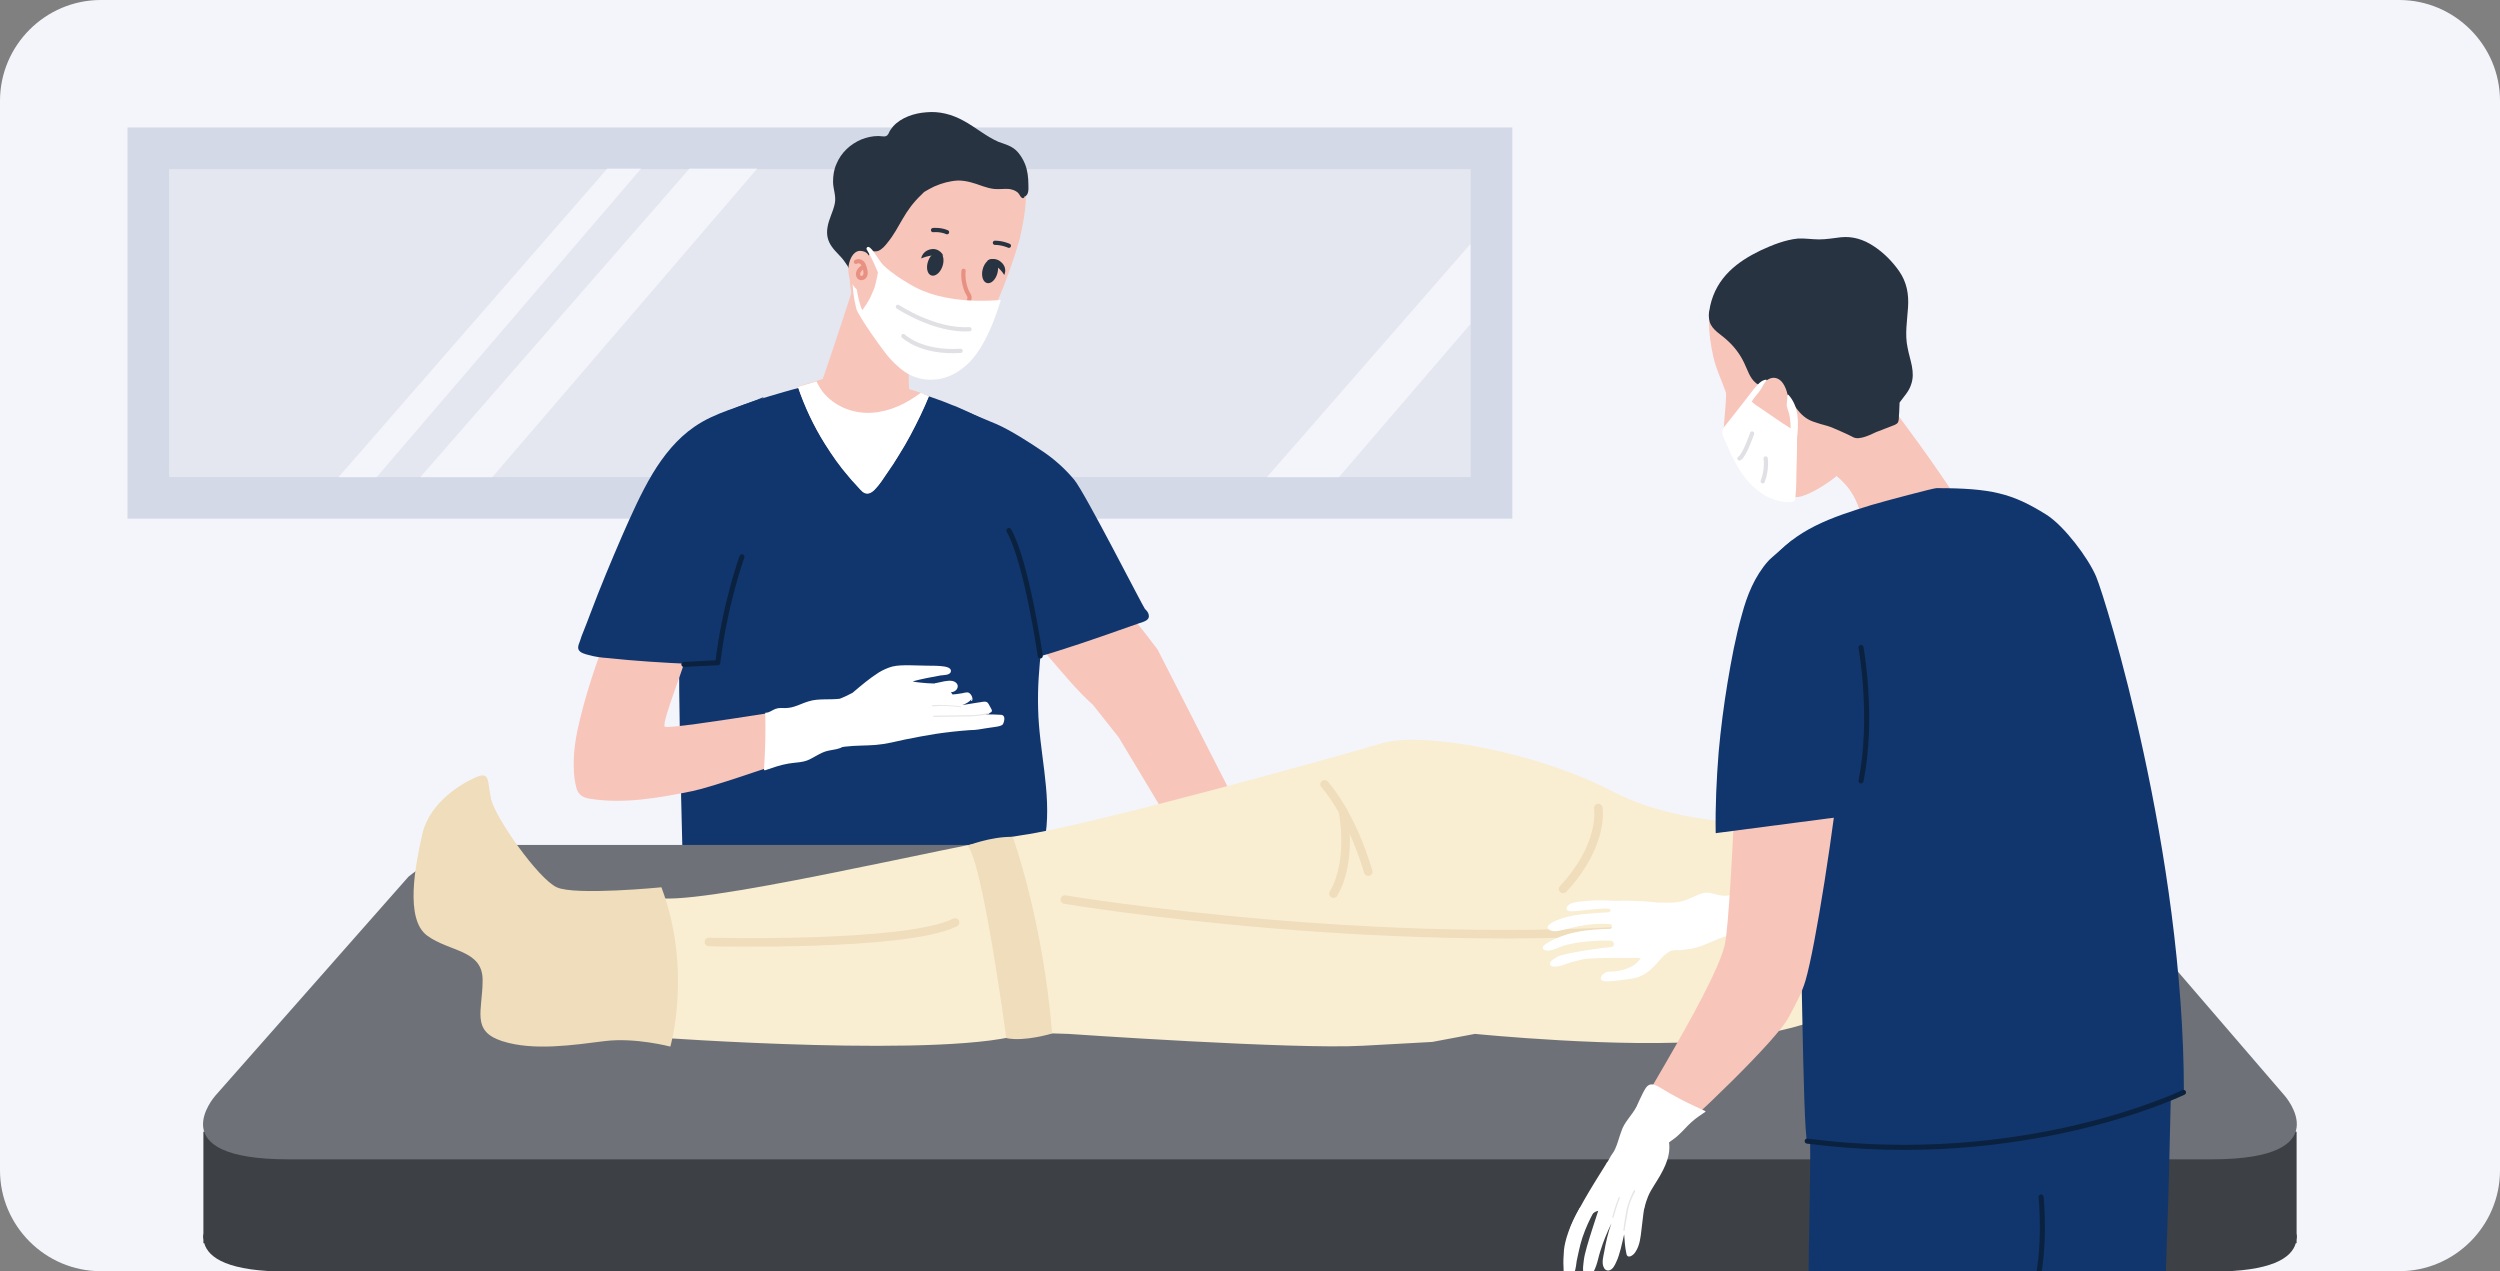 <?xml version="1.0" encoding="utf-8"?>
<!-- Generator: Adobe Illustrator 28.2.0, SVG Export Plug-In . SVG Version: 6.00 Build 0)  -->
<svg version="1.1" id="레이어_1" xmlns="http://www.w3.org/2000/svg" xmlns:xlink="http://www.w3.org/1999/xlink" x="0px"
	 y="0px" width="590px" height="300px" viewBox="0 0 590 300" style="enable-background:new 0 0 590 300;" xml:space="preserve">
<rect x="0" y="0" width="590" height="300" fill="#808080" stroke="none"/>
<style type="text/css">
	.st0{fill:#F4F5FB;}
	
		.st1{clip-path:url(#SVGID_00000069387280905284025600000000053883993654345398_);fill:#E4E7EF;stroke:#D4D9E8;stroke-width:9.821;stroke-miterlimit:10;}
	.st2{clip-path:url(#SVGID_00000069387280905284025600000000053883993654345398_);fill:#F4F5FB;}
	.st3{clip-path:url(#SVGID_00000069387280905284025600000000053883993654345398_);}
	.st4{fill:#F8C5BB;}
	.st5{fill:#11366D;}
	.st6{fill:#FFFFFF;}
	.st7{fill:none;stroke:#273341;stroke-linecap:round;stroke-linejoin:round;stroke-miterlimit:10;}
	.st8{fill:#273341;}
	.st9{fill:none;stroke:#E89182;stroke-linecap:round;stroke-linejoin:round;stroke-miterlimit:10;}
	.st10{fill:#C77438;}
	.st11{fill:#E6E6E6;}
	.st12{fill:none;stroke:#E1E1E5;stroke-linecap:round;stroke-linejoin:round;stroke-miterlimit:10;}
	.st13{fill:none;stroke:#0A223F;stroke-width:1.2;stroke-linecap:round;stroke-linejoin:round;stroke-miterlimit:10;}
	.st14{clip-path:url(#SVGID_00000069387280905284025600000000053883993654345398_);fill:#3D4044;}
	.st15{clip-path:url(#SVGID_00000069387280905284025600000000053883993654345398_);fill:#6E7177;}
	.st16{fill:#F9EDD2;}
	.st17{fill:#EFDDBB;}
	.st18{fill:none;stroke:#EFDDBB;stroke-width:2;stroke-linecap:round;stroke-linejoin:round;stroke-miterlimit:10;}
</style>
<path class="st0" d="M566.2,300H23.8C10.7,300,0,289.3,0,276.2V23.8C0,10.7,10.7,0,23.8,0h542.4C579.3,0,590,10.7,590,23.8v252.4
	C590,289.3,579.3,300,566.2,300z"/>
<g>
	<defs>
		<path id="SVGID_1_" d="M566.2,300H23.8C10.7,300,0,289.3,0,276.2V23.8C0,10.7,10.7,0,23.8,0h542.4C579.3,0,590,10.7,590,23.8
			v252.4C590,289.3,579.3,300,566.2,300z"/>
	</defs>
	<clipPath id="SVGID_00000055708177348278276690000011390851709528903097_">
		<use xlink:href="#SVGID_1_"  style="overflow:visible;"/>
	</clipPath>
	
		<rect x="35" y="35" style="clip-path:url(#SVGID_00000055708177348278276690000011390851709528903097_);fill:#E4E7EF;stroke:#D4D9E8;stroke-width:9.821;stroke-miterlimit:10;" width="317" height="82.5"/>
	<polygon style="clip-path:url(#SVGID_00000055708177348278276690000011390851709528903097_);fill:#F4F5FB;" points="99.2,112.6 
		162.7,39.8 178.7,39.8 116.2,112.6 	"/>
	<polygon style="clip-path:url(#SVGID_00000055708177348278276690000011390851709528903097_);fill:#F4F5FB;" points="79.9,112.6 
		143.3,39.8 151.3,39.8 88.9,112.6 	"/>
	<polygon style="clip-path:url(#SVGID_00000055708177348278276690000011390851709528903097_);fill:#F4F5FB;" points="347,57.6 
		299,112.6 316,112.6 347,76.5 	"/>
	<g style="clip-path:url(#SVGID_00000055708177348278276690000011390851709528903097_);">
		<path class="st4" d="M273.2,153.3c-3.5-4.7-7.2-9.2-11-13.6c-4-4.6-8-9.2-12-13.8c-3.4-3.9-6.8-7.8-11.2-10.6
			c-0.6-0.4-1.2-0.7-1.9-1c0,0,0,0,0,0c0.2-0.1,0-0.3-0.1-0.2c-0.1,0-0.1,0.1-0.2,0.1c-0.3-0.2-0.7-0.3-1-0.5
			c-0.2-0.1-0.2,0.2-0.1,0.3c0.3,0.1,0.5,0.2,0.8,0.4c-3.5,2.5-3.7,7.6-3.5,11.4c0.2,5.5,1.8,10.6,3.6,15.7c0.5,0.7,1,1.4,1.5,2.1
			c1.6,2.1,3.1,4.3,4.8,6.3c1.7,1.9,3.4,3.7,5.1,5.7c3.2,3.7,6.3,7.5,9.9,10.7l6.1,7.7l17,28.3L295,196L273.2,153.3z"/>
		<path class="st5" d="M271.1,145.1c-0.1-0.6-0.5-1-0.9-1.4c-0.6-0.8-14.3-27.7-16.7-30.5c-2.1-2.5-4.5-4.7-7.3-6.6
			c-3.1-2.1-7.6-5-11-6.5c-1.7-0.7-7.2-3-8.9-3.7c-0.1,0.6,5,3.9,4.8,4.5c-0.3,1.2-0.9,2.3-1.1,3.5c-0.2,1.1-1.1,1.8-2.1,2.1
			c-0.1,0.9-0.2,1.8-0.2,2.7c-0.1,3.4,0.4,6.6,1.4,9.8c1.1,3.3,2.3,6.6,3.3,10c1,3.4,1.9,6.7,2.8,10.1c1,3.8-1.7,13.5-0.8,17.4
			c0,0.1,2.8,0.2,2.9,0.2c6.5-0.4,29.8-9.1,31.5-9.6C270.1,146.7,271.4,146.3,271.1,145.1z"/>
		<path class="st5" d="M247.7,138.1c-1.2,9.7-3,19.4-2.7,29.2c0.2,9.8,3.1,19.6,1.8,29.4c-0.6,4.3-1.9,8.5-3.1,12.7
			c-1.6,0.2-3.2,0.3-4.7,0.5c-8.6,0.8-17.1,1.4-25.7,1.9c-17.3,1.1-34.5,1.9-51.8,2.9c0-0.1,0-0.2,0-0.3c0.5,0,0.9,0,1.4-0.1
			c-0.5-0.1-0.9-0.3-1.4-0.4c-0.4-4.9-1.2-46.6-1.2-50.6c0-1.9,0-3.9-0.1-5.8c-0.1-1.7,0-3.6-0.4-5.2c-0.6-2.5-2.6-3.1-4.8-3.4
			c-3.8-0.7-7.8-1-11.5-2.1c1.1-4.6,3-9.1,4.4-13.6c1.6-5.1,3.4-10.1,5-15.1c0.7-2.2,1.2-4.4,1.9-6.5c0.3-0.6,0.7-1.2,1.1-1.8
			c2.7-4.3,6.5-7.7,10.8-10.2c4.6-2.7,9.5-4.5,14.6-6c0.1,0,0.2-0.1,0.3-0.1c2.4-0.7,4.7-1.4,7.1-2c3-0.9,6-1.7,8.9-2.8
			c-0.1,0-0.2,0-0.3,0c-0.1,0-0.2,0-0.2,0c-0.2,0-0.2-0.3,0-0.3c0.3,0,0.6,0.1,0.9,0.1c1.5,0.2,3,0.4,4.6,0.7
			c5.8,1,11.5,2.5,17.1,4.5c1.8,0.6,3.6,1.3,5.3,2l0.3,0.1c0.2,0.1,0.3,0.1,0.5,0.2c3.4,1.5,6.9,3.1,10,5.1c3.1,2,5.7,4.5,7.7,7.6
			c2.1,3.2,3.6,6.7,5,10.3c0.1,0.4,0.3,0.8,0.4,1.1C249,126,248.4,132.2,247.7,138.1z"/>
		<path class="st4" d="M203.9,164.8c-0.5-0.2-45.9,7.6-47,6.7c-1-0.8,5.8-17,5.9-19.8c0.1,0.1,0.2,0.1,0.4,0.2
			c0.2,0.1,0.3-0.2,0.1-0.3c-0.2-0.1-0.3-0.1-0.5-0.2c0-0.2,0-0.5,0-0.7c0-0.2-0.3-0.2-0.3,0c0,0.2,0,0.4,0,0.6
			c-4.5-2.1-12.9-3.8-17.5-5.5c-0.1,0-0.2,0-0.2,0.1c-3.1,7.7-5.9,15.6-7.9,23.7c-0.9,3.7-1.6,7.5-1.5,11.3c0,1.8,0.2,3.6,0.7,5.3
			c0.5,1.5,1.7,2.1,3.1,2.3c8,1.3,16.3-0.2,24.2-1.8c8.1-1.7,44.6-15,44.6-15S204.2,164.9,203.9,164.8z"/>
		<path class="st6" d="M236.3,168.7c-1.3-0.1-2.5-0.1-3.8-0.1c0.4-0.1,0.8-0.2,1.2-0.4c0.4-0.2,0.5-0.4,0.3-0.8
			c-0.2-0.4-0.4-0.7-0.6-1.1c-0.1-0.2-0.3-0.5-0.5-0.6c-0.6-0.3-1.6,0.1-2.1,0.1c-1.2,0.2-2.4,0.4-3.7,0.6c0.8-0.3,1.6-0.7,2.2-1.4
			c0,0.1,0,0.1-0.1,0.2c-0.1,0.2,0.1,0.3,0.2,0.2c0.4-0.7-0.4-2-1.1-2c-0.4,0-0.8,0.1-1.2,0.2c-0.4,0.1-0.9,0.1-1.3,0.2
			c-0.3,0-0.7,0.1-1,0.1c-0.1-0.2-0.2-0.3-0.4-0.5c0.7-0.1,1.4-0.4,1.6-1.2c0.2-0.8-0.6-1.4-1.3-1.5c-1.2-0.2-2.6,0.3-3.8,0.5
			c-0.1,0-0.2,0-0.3,0.1c-0.1,0-0.2,0-0.3,0c-1,0-2-0.1-3-0.2c-0.7-0.1-1.3-0.1-1.9-0.3c2.2-0.6,4.4-1,6.6-1.4
			c0.6-0.1,2.2,0,2.4-0.9c0.2-0.8-0.9-1.1-1.5-1.2c-1.3-0.2-2.8-0.2-4.1-0.2c-1.4,0-2.9-0.1-4.3-0.1c-1.3,0-2.6,0-3.9,0.3
			c-1.1,0.3-2.2,0.8-3.2,1.4c-2.2,1.4-4.2,3.1-6.2,4.8c-0.3,0.1-0.5,0.3-0.8,0.4c-0.7,0.4-1.5,0.7-2.2,1c-2.4,0.3-5.1-0.1-7.3,0.6
			c-1.8,0.5-3.5,1.6-5.5,1.6c-0.8,0-1.6-0.1-2.4,0.2c-0.8,0.3-1.4,0.9-2.3,0.9c-0.1,0-0.1,0.1-0.1,0.2c0.1,4.4,0,8.8-0.3,13.2
			c0,0.1,0.1,0.2,0.2,0.2c1.8-0.6,3.7-1.3,5.6-1.6c1.7-0.3,3.4-0.2,5-1c1.6-0.8,2.9-1.8,4.7-2.1c1-0.2,2.1-0.3,3-0.8
			c0.2,0,0.5-0.1,0.7-0.1c2.4-0.3,4.8-0.2,7.2-0.4c2.4-0.2,4.7-0.8,7-1.3c2.4-0.5,4.7-0.9,7.1-1.3c2.7-0.4,5.4-0.7,8.2-0.9
			c0,0,0.1,0,0.1,0c1.1,0,2.3-0.2,3.4-0.4c0.9-0.1,1.8-0.3,2.7-0.4c0.5-0.1,1.2-0.2,1.5-0.6C237.1,170.1,237.3,168.8,236.3,168.7z"
			/>
		<path class="st4" d="M240.3,40.2c-1.2-1.6-2.9-2.8-4.8-3.5c-4.3-1.7-9.3-1.6-13.8-0.8c-4.8,0.9-9.4,3-12.8,6.6
			c-3.5,3.9-5.5,8.9-7,13.8c-1.5,5.1-2.1,10.7-0.1,15.7c0.9,2.2,7.5,9.6,9.4,11.2c1.9,1.6,6.2,4.3,8.7,4.7c5.4,0.8,9.2-3.4,11.6-8.3
			c2.5-5.2,4.9-10.5,6.8-15.9c0.4-1.1,0.8-2.3,1.2-3.5c0.3-1.1,0.7-2.2,1-3.3c0.2-0.6,0.3-1.1,0.4-1.7c0.6-2.7,1.1-5.4,1.2-8.2
			C242.2,44.7,241.7,42.2,240.3,40.2z"/>
		<path class="st7" d="M220.2,54.3c0,0,1.7-0.2,3.3,0.5"/>
		
			<ellipse transform="matrix(0.323 -0.946 0.946 0.323 90.689 250.985)" class="st8" cx="220.7" cy="62.1" rx="2.9" ry="1.8"/>
		<path class="st8" d="M217.4,61c0.7-0.3,1.6-0.6,2.6-0.7c0.9-0.1,1.9-0.1,2.6,0c-0.5-1-1.6-1.7-2.8-1.5
			C218.5,59,217.6,59.9,217.4,61z"/>
		<path class="st7" d="M238.1,58c0,0-1.5-0.7-3.3-0.7"/>
		
			<ellipse transform="matrix(0.251 -0.968 0.968 0.251 113.169 274.079)" class="st8" cx="233.6" cy="63.9" rx="2.9" ry="1.8"/>
		<path class="st8" d="M237,64.9c-0.4-0.7-1-1.4-1.8-2c-0.7-0.6-1.5-1.1-2.2-1.4c1-0.6,2.3-0.5,3.2,0.3
			C237.2,62.6,237.5,63.8,237,64.9z"/>
		<path class="st9" d="M227.4,63.9c-0.2,1.6,0.2,3.9,1,5.3c0.2,0.4,0.5,0.7,0.4,1.2c-0.1,1.2-1.5,2.2-2.5,2.6"/>
		<path class="st4" d="M202.7,63.6c-2.6,8.2-5.3,16.4-8.1,24.6c-1,2.9-2,5.7-3,8.6c0,0.1,0,0.2,0.1,0.2c5.1,1.1,10.3,2.1,15.4,3.2
			c0.1,0,0.1,0,0.2-0.1c5.1-8.5,10-17.2,14.6-26C215,71.5,208.4,68.3,202.7,63.6z"/>
		<path class="st4" d="M214.6,81.9c0,0-0.3,8.3,0,10.4c0.3,2.1-6.5,0-6.5,0l-0.7-4.3L214.6,81.9z"/>
		<path class="st5" d="M179.5,98.9c-0.4-1.3-0.9-2.7-1.5-4c0.7-0.3,1.4-0.6,2.1-0.9c0.2-0.1,0-0.3-0.1-0.2
			c-5.4,2.3-11.2,3.5-16.1,6.9c-4.1,2.8-7.3,6.8-9.9,11.1c-2.8,4.7-5,9.7-7.2,14.7c-2.6,6-5.1,12-7.4,18.1c-0.6,1.5-1.1,3-1.7,4.4
			c-0.3,0.7-0.6,1.5-0.8,2.2c-0.2,0.6-0.6,1.3-0.4,2c0.3,0.9,1.7,1.2,2.5,1.4c1.4,0.4,2.9,0.6,4.4,0.7c6.5,0.7,13.1,1.1,19.7,1.4
			c1.7,0.1,3.3,0.1,5,0c0.4,0,1,0,1.3-0.3c0.5-0.3,0.5-1,0.6-1.5c0.4-2.7,1.1-5.3,2-7.9c1.8-5.1,4.2-10,6.2-15.1
			c2-4.9,3.7-9.9,4.1-15.2C182.8,110.8,181.4,104.5,179.5,98.9z"/>
		<path class="st10" d="M224.5,78.8c-1.8-0.7-4.1-0.6-6,0.1c-0.1,0-0.1,0.1-0.1,0.2c0.2,0.6,1.3,0.6,1.8,0.6c1,0.2,2.1,0.4,3.1,0.4
			c0.4,0,1.7,0.4,1.9-0.1C225.4,79.7,224.9,78.9,224.5,78.8z"/>
		<path class="st4" d="M217.3,92.7c-4.9-1.6-9.9-2.9-15-3.8c-1.5-0.3-3-0.5-4.6-0.7c-0.2,0.1-0.5,0.1-0.7,0.2c0.1,0,0.2,0,0.3,0
			c-1.5,0.5-3,1-4.6,1.5c-1.4,0.4-2.9,0.9-4.4,1.3c1.6,4.7,3.7,9.2,6.4,13.5c1.7,2.7,3.5,5.3,5.6,7.7c0.5,0.6,1,1.2,1.5,1.7
			c0.6,0.6,1.1,1.3,1.8,1.9c1,0.8,2,0.3,2.8-0.5c1.2-1.2,2.1-2.7,3-4c1-1.4,1.9-2.8,2.8-4.3c1.9-3,3.5-6.1,5-9.2
			c0.7-1.5,1.4-3,2-4.5c0,0,0-0.1,0-0.1C218.6,93.2,217.9,93,217.3,92.7z"/>
		<path class="st6" d="M217.3,92.7c-3.3,2.5-7.2,4.4-11.4,4.7c-4.2,0.3-8.4-1.2-11.3-4.4c-0.8-0.9-1.4-1.9-1.9-3
			c-1.4,0.4-2.9,0.9-4.4,1.3c1.6,4.7,3.7,9.2,6.4,13.5c1.7,2.7,3.5,5.3,5.6,7.7c0.5,0.6,1,1.2,1.5,1.7c0.6,0.6,1.1,1.3,1.8,1.9
			c1,0.8,2,0.3,2.8-0.5c1.2-1.2,2.1-2.7,3-4c1-1.4,1.9-2.8,2.8-4.3c1.9-3,3.5-6.1,5-9.2c0.7-1.5,1.4-3,2-4.5c0,0,0-0.1,0-0.1
			C218.6,93.2,217.9,93,217.3,92.7z"/>
		<path class="st8" d="M242.7,43.6c0-1.7-0.2-3.4-0.8-4.9c-0.5-1.2-1.2-2.4-2.2-3.3c-1.1-1-2.6-1.4-4-1.9c-3-1.3-5.5-3.5-8.3-5
			c-2.7-1.5-5.7-2.3-8.8-2c-2.8,0.2-5.9,1.2-7.8,3.3c-0.4,0.5-0.8,1-1,1.5c-0.2,0.5-0.5,0.9-1.2,0.9c-0.4,0-0.9-0.1-1.3-0.1
			c-1.4,0-2.7,0.3-4,0.8c-2.6,1.1-4.8,3.1-5.9,5.8c-0.6,1.3-0.8,2.8-0.8,4.2c0,1.7,0.8,3.4,0.4,5.2c-0.4,1.9-1.4,3.6-1.7,5.5
			c-0.3,1.7,0,3.2,1,4.6c0.9,1.3,2.1,2.2,3,3.5c1,1.3,1.6,2.7,2.2,4.2c0.2-0.1,0.5-0.2,0.8-0.2c0,0,0,0,0,0c1-2.2,2.1-4.3,3.3-6.4
			c0.6,0,1.2,0.1,1.7-0.1c0.9-0.4,1.6-1.2,2.2-2c1.4-1.7,2.4-3.6,3.5-5.5c1.2-2.1,2.6-4,4.4-5.7c0.2-0.2,0.5-0.5,0.7-0.7
			c0.8-0.5,1.6-0.9,2.4-1.3c1.8-0.8,3.7-1.3,5.6-1.4c2,0,3.8,0.6,5.7,1.3c0.9,0.3,1.9,0.6,2.9,0.7c1.2,0.1,2.3-0.1,3.5,0
			c0.5,0.1,1,0.2,1.5,0.5c0.6,0.3,0.8,0.7,1.1,1.2c0.2,0.3,0.6,0.7,0.9,0.3c0.1-0.1,0-0.2,0-0.2c0,0,0,0,0.1,0
			C242.9,46,242.7,44.4,242.7,43.6z"/>
		<path class="st6" d="M236,70.8c-4.9,0.4-9.9,0.2-14.7-1c-2.3-0.6-4.6-1.5-6.7-2.8c-1.6-0.9-4.2-2.6-5.9-4.2
			c-1-0.9-1.6-2.2-1.8-2.3c-0.2-0.3-1.9-3.2-2.4-1.9c0,0,0,0.1,0,0.1c0,0,0,0.1,0,0.1c1.1,1.8,1.9,3.6,2.7,5.5
			c-0.3,1.6-0.7,3.5-1.1,4.3c-0.4,1-0.9,2.1-1.5,3c-0.3,0.4-0.5,0.8-0.8,1.2c-0.1,0.1-0.2,0.3-0.3,0.4c-0.3-0.6-0.5-1.3-0.7-2
			c-0.5-1.8-0.7-3.6-1-5.4c0-0.1-0.1-0.1-0.1-0.1c-0.2,0-0.2,0-0.3,0.1c-0.1-0.1-0.2,0-0.2,0.1c0,2.3,0.3,4.7,0.9,7
			c0.5,1.7,6.4,10.1,8,11.8c1.4,1.5,2.9,2.9,4.7,3.8c1.7,0.8,3.5,1.2,5.3,1.1c3.8-0.1,7.1-2.2,9.5-5c3.1-3.7,5.2-9.2,6.6-13.8
			C236.2,70.9,236.1,70.8,236,70.8z"/>
		<path class="st4" d="M206,62.5c0-0.1-0.1-0.2-0.1-0.3c-0.3-0.7-0.5-1.4-1-2.1c-0.5-0.7-1.3-0.9-2-0.9c-1.6,0.1-2.4,2.1-2.6,3.4
			c-0.3,1.7,0.1,3.5,1.1,4.8c0.4,0.6,0.9,1.1,1.7,1.1c0.8,0,1.6-0.3,2.2-0.8c0.7-0.5,1.1-1.2,1.4-2C206.4,64.7,206.3,63.6,206,62.5z
			"/>
		<path class="st11" d="M226.7,166.7c-2.2-0.3-4.4-0.4-6.6-0.3c-0.2,0-0.2,0.3,0,0.3c2.2-0.2,4.3-0.1,6.5,0.2
			C226.8,167,226.9,166.7,226.7,166.7z"/>
		<path class="st11" d="M233.3,168.2c-2.1,0.6-4.2,0.6-6.4,0.6c-2.2,0-4.3,0.1-6.5,0.1c-0.2,0-0.2,0.3,0,0.3c2.3,0,4.5-0.1,6.8-0.1
			c2.1,0,4.2-0.1,6.2-0.6C233.5,168.4,233.5,168.1,233.3,168.2z"/>
		<path class="st12" d="M211.9,72.4c0,0,8.7,5.8,16.9,5.3"/>
		<path class="st12" d="M213.2,79.3c0,0,4.1,4.1,13.5,3.5"/>
		<path class="st13" d="M175.1,131.4c0,0-4,11-5.7,25l-8,0.4"/>
		<path class="st13" d="M245.5,154.8c0,0-3.2-22.2-7.4-29.6"/>
		<path class="st9" d="M202,61.8c0.7-0.4,1.5,0,1.8,0.7c0.3,0.7,0.8,2.1,0.2,2.8c-0.4,0.4-1.1,0.5-1.4-0.1c-0.4-0.9,0.4-1.8,1.1-2.2
			"/>
	</g>
	<path style="clip-path:url(#SVGID_00000055708177348278276690000011390851709528903097_);fill:#3D4044;" d="M542,292.6
		c0.1-0.5,0.1-1,0-1.5v-24l-20.6-5.7l-1.5-0.9l-0.9,5l-32.9-32c-10.9-8.8-22.6-7.5-22.6-7.5h-337c0,0-11.7-1.4-22.6,7.5l-32.9,32
		l-0.9-5l-1.5,0.9L48,267.1v24c-0.1,0.5-0.1,1,0,1.5v0.8l0.2,0c1,3.5,5.7,6.7,19.8,6.7h454c14.1,0,18.8-3.2,19.8-6.7l0.2,0V292.6z"
		/>
	<path style="clip-path:url(#SVGID_00000055708177348278276690000011390851709528903097_);fill:#6E7177;" d="M539.2,258.6
		l-44.5-51.7c-10.9-8.8-22.6-7.5-22.6-7.5H119c0,0-11.7-1.4-22.6,7.5l-45.6,51.7c0,0-13.3,15,17.2,15h454
		C552.4,273.6,539.2,258.6,539.2,258.6z"/>
	<g style="clip-path:url(#SVGID_00000055708177348278276690000011390851709528903097_);">
		<g>
			<path class="st16" d="M492.4,229.2c0,0-3.3-33.5-10.9-38.7c-7.6-5.2-18.5-4.9-35.3,0.3c-16.8,5.2-47.1,5.6-65.4-3.9
				c-18.3-9.6-45.2-14.3-54.6-11.5c-9.4,2.8-68.9,19.4-85,21.7s-78.8,17.5-86.8,14.6c0,0,4.2,14.6,1.9,26s-1.9,7.1-1.9,7.1
				s71,5.2,87.9-1.1l9.8,0.3c0,0,53.2,3.7,69.5,2.8s16.4-0.9,16.4-0.9l10.1-1.9c0,0,34.9,3.5,56,1.6c21.1-1.9,28.3-6.6,28.3-6.6
				S492.8,232.9,492.4,229.2z"/>
			<path class="st17" d="M156.1,209.4c0,0-20.4,2-24.7,0c-4.4-2-14.6-16.6-15.5-20.8c-0.9-4.2-0.2-6.6-3.5-5.2s-10.9,5.8-12.7,13.3
				c-1.7,7.5-4.2,20.2,1.1,24.1s13.1,3.3,13.1,10.5c0,7.2-2.8,12,4.6,14.4c7.4,2.4,17,0.9,24.2,0c7.2-0.9,15.5,1.3,15.5,1.3
				S163.4,228.9,156.1,209.4z"/>
			<path class="st17" d="M239,197.5c0,0,7.1,19.5,9.3,46.4c0,0-6.5,2-10.8,1.1c0,0-5.7-42.5-9.2-45.4
				C228.3,199.6,233.8,197.4,239,197.5z"/>
		</g>
		<path class="st18" d="M167.3,222.3c0,0,46.5,1.2,58.1-4.6"/>
		<path class="st18" d="M251.3,212.3c0,0,80.5,13.5,151.4,5.8"/>
		<path class="st18" d="M312.6,185.1c0,0,6.1,6.5,10.3,20.6"/>
		<path class="st18" d="M377.2,190.7c0,0,1.5,8.5-8.3,19.1"/>
		<path class="st18" d="M316.9,191.3c0,0,2.5,11.6-2.2,19.6"/>
	</g>
	<g style="clip-path:url(#SVGID_00000055708177348278276690000011390851709528903097_);">
		<path class="st4" d="M403.3,75.8c0,2.7,0.4,5.5,1,8.2c0.6,2.9,2,5.7,3,8.6c1.8,5.5,4,10.8,6.4,16.1c1.9,4.3,5.2,9.3,10.6,8.6
			c2.5-0.3,6.7-3,8.7-4.6c2.9-2.4,9.6-8.6,10.6-10.8c2.2-5,1.7-10.6,0.4-15.7c-1.3-5-3.2-10.1-6.6-14c-3.2-3.8-7.8-6-12.6-7
			c-4.4-0.9-9.5-1.1-13.8,0.4c-1.9,0.7-3.7,1.8-4.9,3.4C404.5,70.9,403.3,73.4,403.3,75.8z"/>
		<path class="st4" d="M426.3,105.6c6.3,5.9,12.6,11.8,18.8,17.8c2.2,2.1,4.4,4.2,6.5,6.3c0,0,0.1,0,0.2,0c3.2-4.2,6.3-8.4,9.5-12.6
			c0,0,0-0.1,0-0.2c-5.5-8.3-11.3-16.3-17.4-24.2C438.7,97.9,433,102.4,426.3,105.6z"/>
		<path class="st4" d="M433.4,112.2c0,0,4.9,3.7,5.9,10.2s14.4,2.2,14.4,2.2l-6.4-15.6L433.4,112.2z"/>
		<path class="st5" d="M512.7,237.5c-0.1,5.6-0.2,11.2-0.3,16.8c0,1.7-0.1,3.3-0.1,5c-0.1,4.2-0.2,8.5-0.3,12.7
			c0,2.3-0.7,24.4-1,32.7l-84.2-1.3c0-7.2,0.5-28.2,0.4-32.3l-0.1-13.1l0-5l-0.1-10.5c3.2-0.8,6.5-1.7,9.7-2.4
			c7.6-1.7,15.4-2,23.2-2.6c1.8-0.1,3.6-0.2,5.4-0.4c0.9-0.1,1.8-0.1,2.7-0.2c0.5,0,1.1-0.1,1.6-0.1c0.1,0,0.2,0,0.3,0
			c0.1,0,0.2,0,0.3,0c4-0.1,7.9-0.1,11.9,0.1c6.9,0.3,13.8,1.2,20.7,1.3C506.1,238.3,509.5,238.2,512.7,237.5z"/>
		<path class="st5" d="M426.5,269.4c2.6,0.6,5.2,1.4,7.8,1.8c4.9,0.8,9.8,0.5,14.6-0.6c8.1-1.9,12.3-8.2,20.5-9.5c4-0.6,8-1,12-0.9
			c4.4,0.1,8.7,0.5,13.1,0.5c4.2,0.1,8.4-0.1,12.6-0.8c4.2-0.7,4.1-1.4,8.3-2.1c0-56.7-18.4-116.2-20.7-121.7
			c-1.9-4.5-7.6-12-11.7-14.6c-8.1-5.1-13.1-6.3-26-6.3c-0.7,0-12,3-15.4,4c-4.5,1.4-9,2.8-13.2,4.9c-4,2-7.7,4.7-10.4,8.2
			c-2.8,3.6-4.6,7.8-5.7,12.1c-2.7,10.5-1.2,21.5-0.2,32.1c1.1,11,10.8,19.4,12.3,30.3C425.2,213.4,425.4,266.8,426.5,269.4z"/>
		<path class="st6" d="M411.3,209.5c-0.7,0.4-1.3,0.8-1.9,1.3c-0.2,0.1-0.5,0.2-0.7,0.3c-1.4,0.5-2.6,0.3-4-0.1
			c-1-0.3-1.9-0.5-2.9-0.2c-1.1,0.3-2.1,0.9-3.2,1.3c-2.1,1-4.5,1-6.9,0.9c-0.2,0-0.4,0-0.6,0c-0.6-0.1-1.1-0.1-1.7-0.2
			c-2.8-0.2-5.6-0.3-8.4-0.2c-2.5-0.2-5-0.2-7.5,0.1c-1,0.1-2.1,0.2-2.9,0.6c-0.4,0.2-1.2,0.8-0.8,1.4c0.3,0.6,1.7,0.3,2.3,0.3
			c1.4-0.1,6.4-0.8,7.8-0.5c0,0,0,0,0.1,0.1c0.2,0.3,0,0.7-0.4,0.7c-3.5,0.2-8.1,0.4-11.2,1.5c-0.7,0.2-4.6,1.7-2.6,2.7
			c0.8,0.5,2,0.2,2.9,0c1.3-0.3,2.5-0.6,3.8-0.9c2.5-0.5,5-0.7,7.5-0.5c0.2,0,0.4,0.2,0.4,0.4c0,0.1,0,0.1,0,0.2
			c0,0.3-0.2,0.5-0.4,0.5c-4.4,0.1-8.9,0.5-12.8,2.3c-1,0.4-2.1,1-2.8,1.6c-0.6,0.5-0.3,1.1,0.4,1.2c1.1,0.2,2.1-0.3,3.1-0.7
			c1.3-0.6,2.7-0.8,4.1-1.1c2.7-0.4,5.4-0.6,8.1-0.5c0.4,0,0.7,0.3,0.8,0.7c0,0,0,0,0,0c0.1,0.4-0.2,0.7-0.6,0.8
			c-1.4,0.1-2.8,0.3-4.2,0.5c-2.6,0.4-5.3,0.8-7.8,1.5c-0.8,0.2-1.3,0.6-2.1,1.2c-0.6,0.4-0.5,1.3,0.2,1.4c1,0.1,2-0.1,2.9-0.5
			c1.2-0.5,3-0.9,4.3-1.2c2.6-0.5,13.6-0.3,13.6-0.3c-1,1.6-2.4,2.3-4.6,2.9c-0.9,0.2-1.9,0.3-2.9,0.3c-0.7,0-1.8,0.7-1.9,1.5
			c-0.1,0.7,0.8,0.8,1.4,0.8c1.4,0,2.9-0.2,4.3-0.4c1.2-0.2,2.5-0.3,3.6-0.8c1-0.4,1.8-1,2.6-1.7c1.5-1.3,2.7-3.4,4.6-4.3
			c0.5-0.1,1.1-0.2,1.7-0.2c0.3,0.1,0.6,0.1,1,0c0.1,0,0.3-0.1,0.4-0.1c0.3,0,0.6,0,0.9-0.1c2.1-0.2,3.9-1,5.8-1.8
			c2-0.9,4-1.7,6.3-1.6c0.7,0.1,1.5,0.1,2.2-0.2c0.3-0.1,0.5-0.4,0.8-0.6c0.5-0.6,1.1-0.7,1.8-0.8c0.1,0,0.1-0.1,0.1-0.2
			c-0.5-2.9-1.2-5.7-2.1-8.5c-0.1-0.4-0.2-1.1-0.6-1.2C412.2,209,411.6,209.3,411.3,209.5z"/>
		<path class="st4" d="M424.3,177.4c-4.9,0.6-9.7,1.6-14.5,2.6c-0.7,16.6-1.8,39.1-2.8,43.2c-2.9,11.4-25.1,45.2-26.2,50
			c2.8,0,5.6,0,8.4,0c11-9.3,30.3-28,32.9-33.1c1.5-2.8,3.1-5.6,4-8.7c2.3-7.8,6.8-36.3,8.7-55.2C431.3,176.7,427.8,177,424.3,177.4
			z"/>
		<path class="st5" d="M446.1,175.4c-0.1-5-0.1-10-0.4-15c-0.2-4.2-0.6-8.5-2-12.4c-0.8-2.2-2-4.2-3.4-5.9c-1,0.2-2.1,0.1-2.9-0.2
			c-6.7-2.8-9.1-9.6-14.4-14.4c-0.8,0.6-5.1,4.2-5.7,4.9c-3.2,3.6-5,8.1-6.2,12.6c-1.5,5.3-2.5,10.7-3.4,16.1
			c-0.9,5.4-1.6,10.9-2.1,16.4c-0.5,6.3-0.8,12.7-0.7,19c0,0.1,0.1,0.2,0.2,0.1c10.7-1.4,21.4-2.8,32.1-4.2c3.1-0.4,6.1-0.8,9.2-1.2
			c0.1,0,0.1-0.1,0.1-0.1L446.1,175.4z"/>
		<path class="st6" d="M402.4,262.2c-2.4-1.1-4.8-2.2-7.1-3.5c-1.1-0.6-2.2-1.2-3.3-1.9c-0.8-0.5-1.8-1.1-2.7-0.8
			c-0.8,0.3-1.2,1.3-1.6,2c-0.5,1-1,2.1-1.5,3.2c-1.1,2.1-2.9,3.6-3.6,5.9c-0.5,1.3-0.8,2.7-1.4,4c-0.1,0.2-0.2,0.4-0.3,0.6
			c-0.5,0.7-1,1.5-1.4,2.3c-0.1,0.2-0.3,0.4-0.4,0.5c0,0,0,0.1,0,0.1c-3.7,5.9-7.6,12.2-8.7,15.8c1.9,0.3,4.8-4.2,6.6-4.6
			c1.9-0.4,10.9-0.3,11-0.5c0.6-2.3,1.1-3.6,2.4-5.6c1.9-3,4-6.4,3.5-10.1c0.8-0.6,1.6-1.1,2.3-1.8c1-0.9,1.9-2,2.9-2.9
			c1.1-1,2.3-1.8,3.5-2.6C402.5,262.4,402.5,262.3,402.4,262.2z"/>
		<path class="st6" d="M387.3,282c-1.5,0.8-1.3-1.5-2.5-0.3c-1.3-1.1-1.9-2.1-3.5-1.9c-1.3,0.2-1.7,0.7-2.9,1.2
			c-1.3,0.5-5.6,4-5.6,4.1c-2.4,4.1-3.5,7.8-3.7,9.9c-0.1,1.4-0.2,2.8-0.1,4.2c0,0.8,0,1.8,0.7,2.3c1.8,1.5,2.3-3,2.4-3.9
			c0.7-3.3,1-4.8,2-7.3c1.7-4.2,3.7-7.1,3.9-7.2c-0.7,2.6-3.9,11.5-4.2,14.2c-0.1,1-0.4,2.4,0,3.3c0.3,0.6,0.9,1,1.5,0.5
			c0.7-0.5,1.1-1.6,1.4-2.4c0.4-1.1,0.6-2.3,1-3.5c0.7-2.3,1.6-4.4,2.6-6.5c-0.8,2.2-1.3,4.4-1.7,6.7c-0.2,1.1-0.6,2.5-0.2,3.5
			c0.2,0.6,0.7,1.1,1.4,0.9c0.8-0.2,1.3-1.2,1.6-1.9c0.5-1,0.8-2.1,1.1-3.2c0.3-1.1,0.5-2.2,0.8-3.4c0.1,1.5,0.2,3,0.5,4.4
			c0.2,1.6,1.7,0.6,2.2-0.3c1-1.5,1.2-3.5,1.4-5.3c0.3-2.3,0.5-5,1.1-7.2C388.5,283.3,387.4,281.9,387.3,282z"/>
		<path class="st8" d="M450.2,82.1c-0.7-3.2-0.1-6.4,0.1-9.6c0.2-3.1-0.3-5.9-2.1-8.5c-1.6-2.3-3.7-4.4-6-5.9
			c-2.4-1.6-5-2.4-7.8-2.1c-1.7,0.2-3.4,0.5-5.1,0.5c-1.7,0-3.4-0.3-5-0.2c-3,0.3-6,1.5-8.8,2.8c-5.4,2.6-10.4,6.3-11.9,13.1
			c0,0.2-0.1,0.4-0.1,0.6c-0.3,1.1-0.3,2.2,0,3.2c0.6,1.9,2.6,2.9,4,4.2c1.7,1.5,3.1,3.3,4.1,5.4c0.8,1.6,1.3,3.6,2.8,4.8
			c1.7,1.3,4,0.8,5.8,1.8c1.7,0.9,2.6,2.6,3.7,4.1c1.1,1.5,2.3,2.6,4,3.2c1.1,0.4,2.2,0.7,3.3,1c1.2,0.3,5.9,2.5,6.2,2.7
			c1.5,0.8,4.6-0.9,5.3-1.2c1.5-0.6,2.9-1.1,4.4-1.7c0.4-0.2,0.8-0.4,0.9-0.8c0.2-0.6,0.1-1.4,0.2-2.1c0-0.8,0.1-1.6,0.1-2.4
			c1-1.4,2.2-2.6,2.7-4.2C452.1,87.8,450.7,84.9,450.2,82.1z"/>
		<path class="st4" d="M414.4,102.3c-0.1-2.6-1.2-5.1-2.2-7.4c-0.5-1.3-1.2-2.1-2.3-2.9c-0.5-0.4-1.6-1.6-2.3-1
			c-0.1-0.1-0.3-0.1-0.3,0.1c0.2,2.9-0.2,5.8-0.4,8.6c-0.1,0.7-0.1,1.4-0.1,2.1c0,0.4,0,0.9,0.3,1.3c0.5,0.6,1.4,0.7,2.1,0.7
			c1.3,0.1,2.6,0,3.9-0.2C413.9,103.4,414.4,103.3,414.4,102.3z"/>
		<path class="st4" d="M421.9,93.2c-0.3-1.3-1-3.2-2.3-3.8c-1.2-0.6-2.5,0-3.3,1c-0.7,0.9-0.9,2.1-0.6,3.2c-0.7-0.3-1.3-0.5-2-0.7
			c-0.2-0.1-0.3,0.2-0.1,0.3c0.8,0.2,1.5,0.5,2.2,0.8c0.1,0.2,0.1,0.3,0.2,0.5c0.1,0.2,0.4,0,0.3-0.2c0-0.1-0.1-0.1-0.1-0.2
			c0.8,0.3,1.5,0.7,2.2,1.1c0.7,0.4,1.5,0.9,2.1,1.4c0.6,0.6,1,1.2,1.7,1.7c0.1,0.1,0.3,0,0.3-0.1C422.4,96.6,422.3,94.8,421.9,93.2
			z"/>
		<path class="st6" d="M422.1,93.2c-0.1-0.1-0.3,0-0.3,0.1c0,0,0,0,0,0c0,0.6,0,1.2-0.1,1.8c0,0.3-0.1,0.5,0,0.8
			c0.2,0.9,0.6,1.7,0.7,2.6c0.1,0.9,0.2,1.7,0.2,2.6c-1.3-0.8-2.5-1.6-3.8-2.5c-1.4-1-2.8-1.9-4.1-2.8c-0.5-0.3-0.9-0.7-1.3-1
			c0.4-0.7,0.9-1.3,1.4-1.9c0.4-0.5,0.7-0.9,1-1.4c0.3-0.6,0.6-1.2,1.1-1.6c0.1-0.1,0-0.3-0.1-0.3c-1.2,0.1-2.1,1.3-2.8,2.1
			c-0.7,0.9-4.8,6.2-5.7,7.3c-0.4,0.5-0.8,1-1.2,1.5c-0.3,0.3-0.5,0.7-0.6,1.1c-0.2,0.9,0.4,2,0.8,2.8c1.7,4.1,3.7,8.2,7.2,11.1
			c1.5,1.3,3.3,2.2,5.2,2.7c0.9,0.2,1.9,0.4,2.9,0.3c0.7,0,1.1-0.3,1.1-1c0.3-2.6,0.2-5.3,0.3-7.9c0.1-2.1,0.1-4.2,0.1-6.2
			C424.5,99.8,424.6,96,422.1,93.2z"/>
		<path class="st11" d="M385.6,280.9c-0.7,1.4-1.3,2.8-1.7,4.4c-0.3,1.6-0.6,3.3-0.8,5c0,0.2,0.3,0.3,0.3,0.1
			c0.3-1.6,0.5-3.1,0.8-4.7c0.3-1.6,0.9-3.1,1.7-4.5C385.9,280.9,385.7,280.8,385.6,280.9z"/>
		<path class="st11" d="M382,282.6c-0.6,1.5-1.1,3-1.5,4.6c-0.1,0.2,0.2,0.3,0.3,0.1c0.4-1.5,0.9-3.1,1.5-4.6
			C382.4,282.5,382.1,282.5,382,282.6z"/>
		<path class="st12" d="M413.5,102.3c0,0-1.8,5.3-3,5.9"/>
		<path class="st12" d="M416.7,108.2c0,0,0.4,2.5-0.7,5.4"/>
		<path class="st13" d="M439.2,152.8c0,0,3,16.5,0,31.5"/>
		<path class="st13" d="M515.3,257.8c0,0-37.4,18.2-88.8,11.5"/>
		<path class="st13" d="M481.7,282.5c0,0,1.3,12.7-1.5,22.2"/>
	</g>
</g>
</svg>
